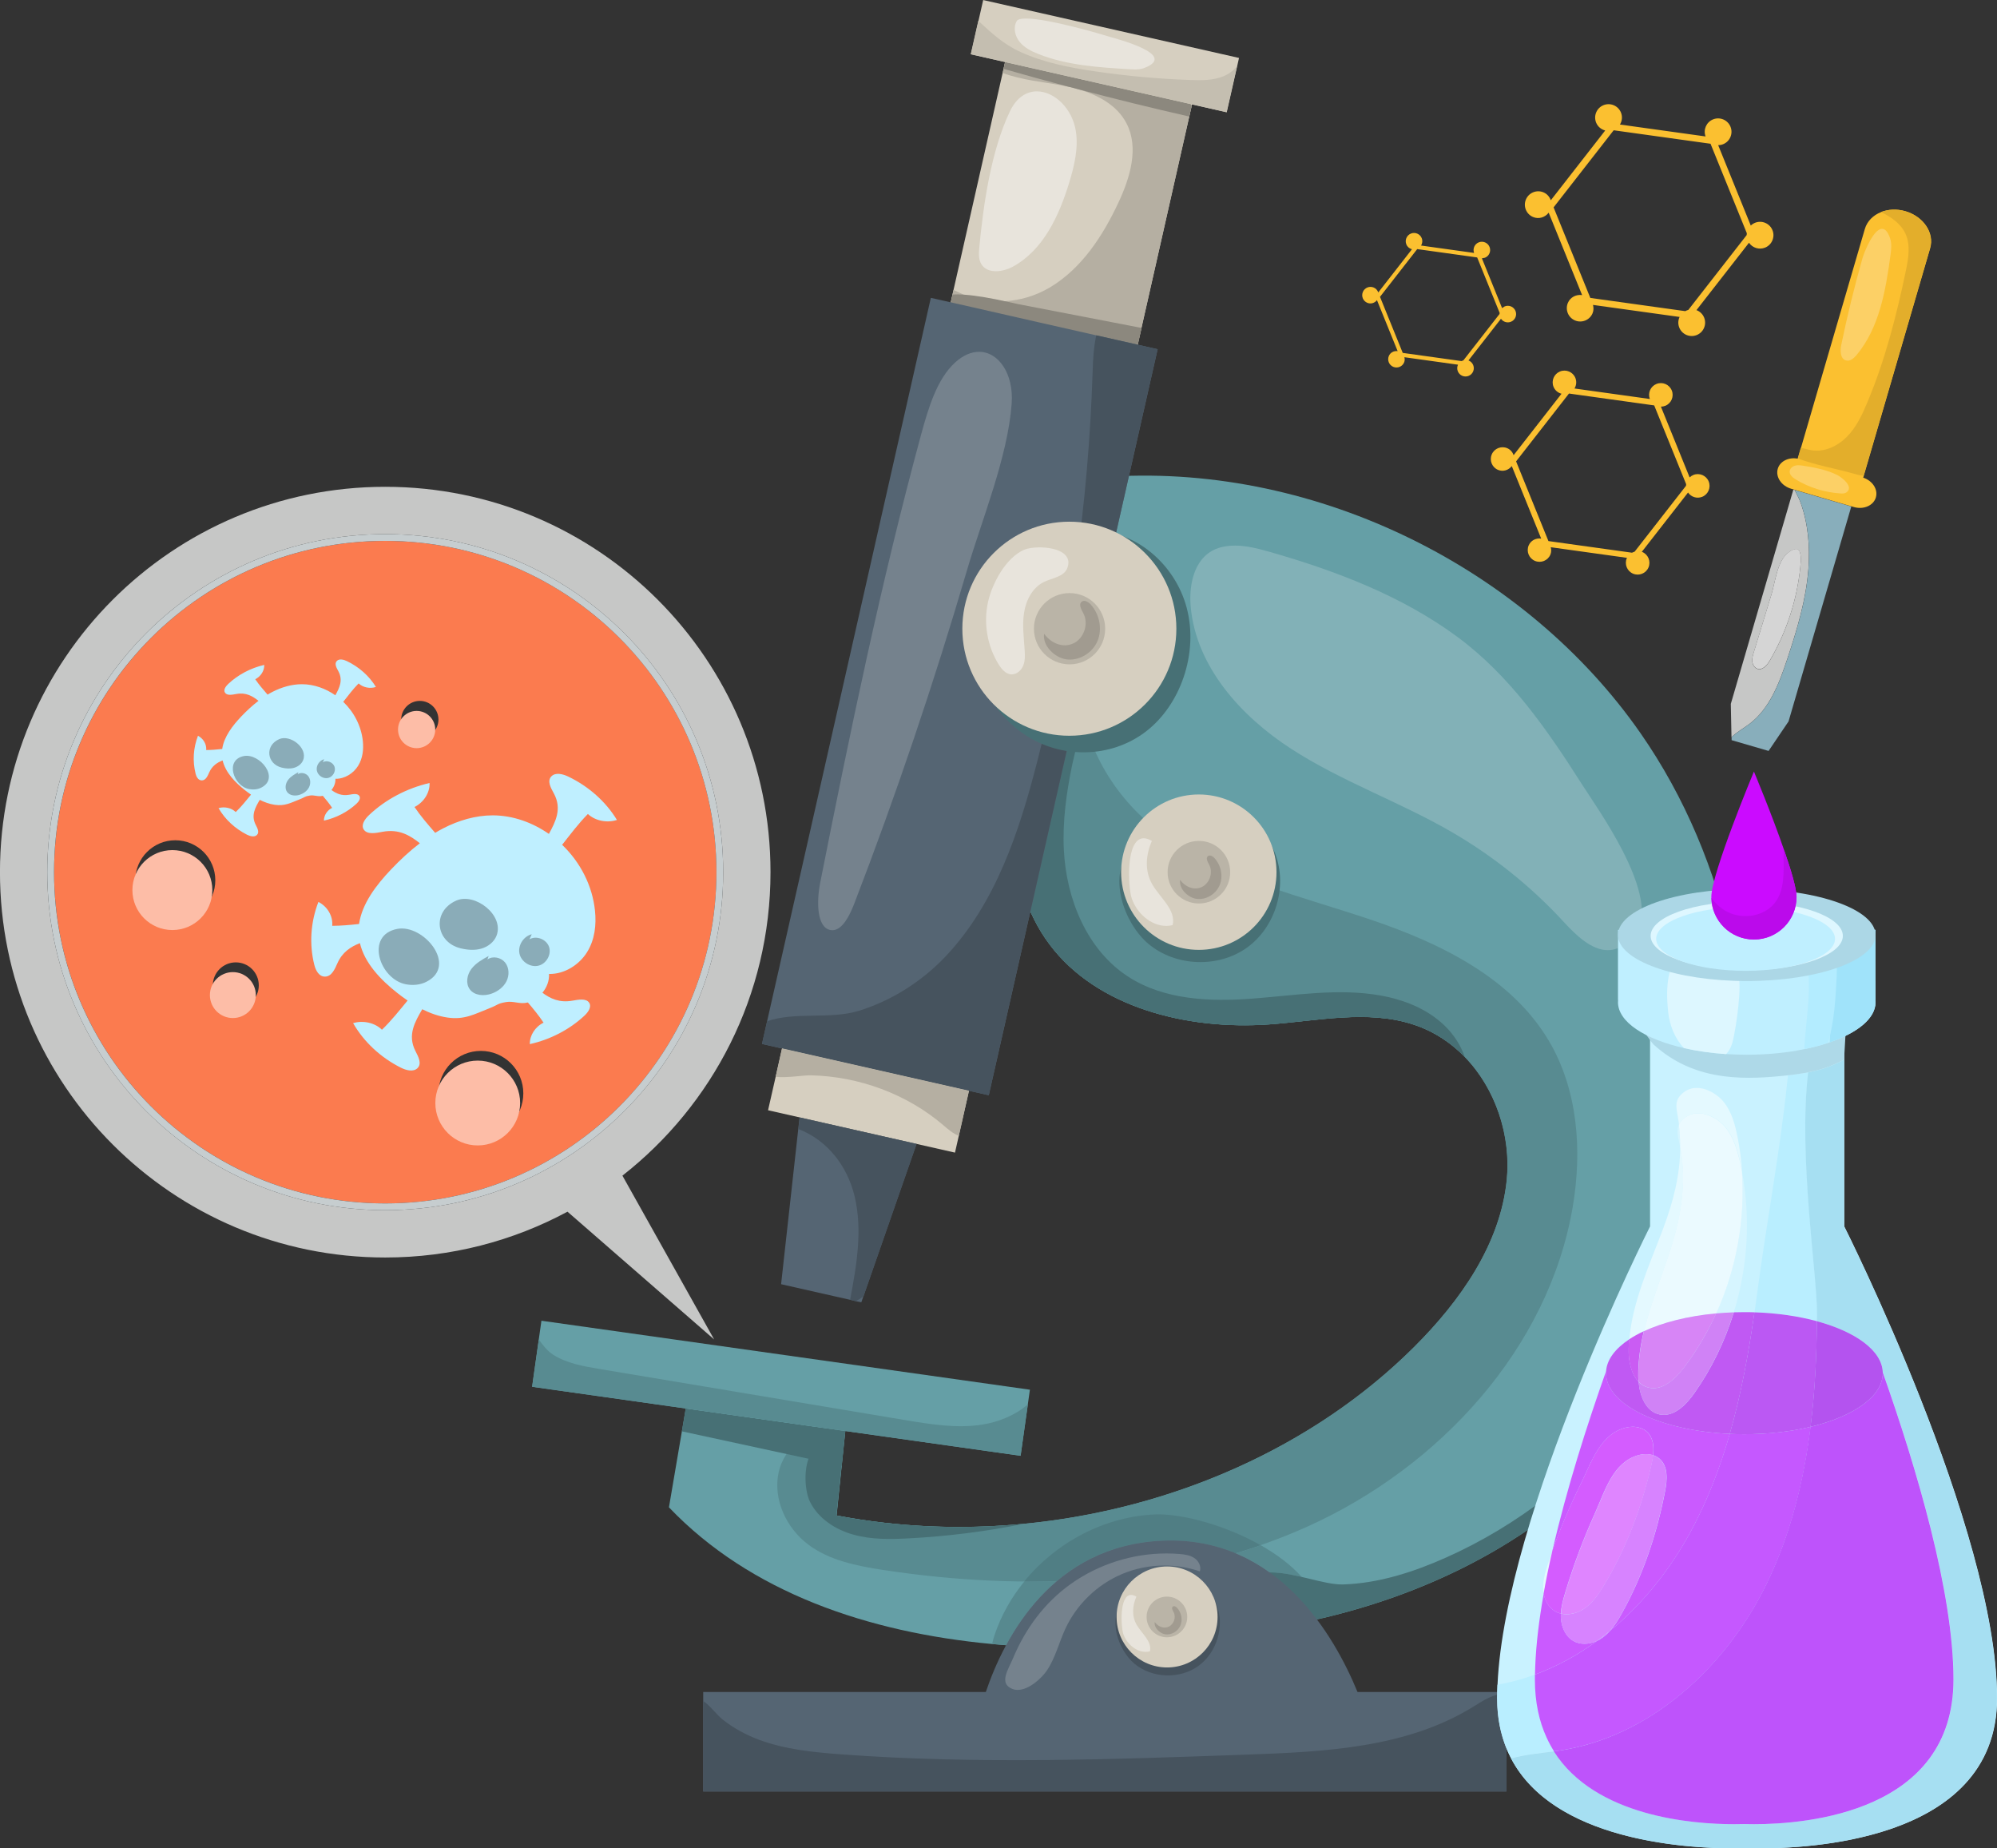 <?xml version="1.0" encoding="UTF-8"?>
<!-- Created with Inkscape (http://www.inkscape.org/) -->
<svg width="58.637mm" height="54.262mm" version="1.1" viewBox="0 0 58.637 54.262" xmlns="http://www.w3.org/2000/svg">
 <rect x="0" y="0" width="58.637" height="54.262" fill="#333333" stroke="none"/>
 <g transform="translate(-99.219 -46.037)">
  <g stroke-width=".035">
   <path d="m150.32 80.68c-0.104 0.725-0.251 1.441-0.437 2.141-1.487 5.574-5.936 9.321-11.806 10.713l-0.044 0.009c-0.713 0.169-1.459 0.317-2.227 0.445-2.372 0.388-4.956 0.548-7.457 0.312-3.636-0.339-7.099-1.51-9.488-4.013l0.38-2.231 0.114-0.671 0.144-0.843 4.644 0.523-0.101 0.962-2e-3 0.017-0.106 1.027-0.15 1.455c6.038 1.16 12.708-0.713 16.954-4.941 1.375-1.368 2.539-3.037 2.725-4.91 0.186-1.873-0.848-3.942-2.739-4.561-1.348-0.443-2.824-0.105-4.248-0.004-2.402 0.169-5.051-0.496-6.438-2.349-1.482-1.976-1.13-4.68-0.333-6.979 0.217-0.622 0.472-1.227 0.731-1.824 0.694-1.607 1.409-3.167 1.425-4.93 6.09-0.359 12.185 2.731 15.528 7.533 2.624 3.769 3.575 8.627 2.93 13.117" fill="#659fa6"/>
   <path d="m146.43 73.931c-0.482 0-0.937-0.44-1.291-0.825-0.962-1.047-2.085-1.946-3.316-2.657-1.526-0.881-3.211-1.471-4.69-2.428-1.479-0.957-2.789-2.41-2.951-4.164-0.064-0.691 0.117-1.55 0.882-1.752 0.138-0.036 0.278-0.051 0.418-0.051 0.233 0 0.468 0.042 0.7 0.098 0.112 0.028 0.224 0.059 0.333 0.09 1.933 0.555 3.858 1.284 5.489 2.486 1.537 1.132 2.639 2.72 3.652 4.313 0.482 0.759 2.202 3.114 1.673 4.292h-0.606v0.54c-7e-3 0.002-0.013 0.005-0.02 0.008-0.092 0.034-0.183 0.049-0.273 0.049" fill="#82b1b7"/>
   <path d="m145.4 81.459c-0.71 4.174-3.926 7.651-7.786 9.391-3.861 1.738-8.275 1.913-12.461 1.276-0.78-0.12-1.586-0.278-2.214-0.755-0.633-0.481-1.023-1.316-0.86-2.096 0.164-0.778 0.949-1.413 1.738-1.297 0.074 0.011 0.149 0.026 0.221 0.049l-0.051 0.489-0.207 2.01c1.805 0.346 3.665 0.422 5.502 0.245 4.308-0.414 8.476-2.223 11.453-5.186 1.375-1.368 2.539-3.037 2.725-4.91 0.127-1.289-0.322-2.672-1.233-3.61-0.411-0.424-0.916-0.759-1.506-0.951-1.348-0.443-2.824-0.105-4.248-0.004-2.402 0.169-5.051-0.496-6.438-2.349-1.35-1.799-1.177-4.205-0.533-6.356 0.061-0.211 0.129-0.418 0.2-0.624 0.217-0.622 0.472-1.227 0.731-1.824 0.462 0.276 0.415 1.065 0.483 1.534 0.242 1.716 1.183 3.172 2.611 4.157 1.771 1.219 3.925 1.706 5.962 2.395 2.035 0.688 4.119 1.704 5.211 3.554 0.85 1.438 0.979 3.212 0.7 4.859" fill="#588b91"/>
   <path d="m124.04 88.045-0.106 1.027-4.694-1.016 0.114-0.671 4.686 0.66" fill="#477075"/>
   <path d="m128.76 94.335c-0.137-0.011-0.274-0.022-0.411-0.035 0.021-0.099 0.049-0.194 0.08-0.285 0.192-0.565 0.49-1.089 0.866-1.55 0.056 5.29e-4 0.113 7.94e-4 0.169 7.94e-4 0.262 0 0.524-0.004 0.786-0.012-0.652 0.55-1.135 1.226-1.49 1.882m8.683-2.004c-0.31-0.072-0.623-0.134-0.905-0.134-0.012 0-0.024 5.3e-4 -0.035 5.3e-4 -0.305-0.219-0.637-0.41-1-0.562 0.247-0.073 0.491-0.152 0.734-0.237 0.464 0.263 0.886 0.576 1.205 0.932" fill="#57898f"/>
   <path d="m129.46 92.465c-0.056 0-0.112-2.65e-4 -0.169-7.94e-4 0.937-1.148 2.361-1.909 3.846-1.968 0.032-0.001 0.065-0.002 0.098-0.002 0.777 0 1.987 0.332 2.998 0.904-0.243 0.084-0.488 0.163-0.734 0.237-0.562-0.235-1.197-0.375-1.909-0.375-0.073 0-0.148 0.001-0.223 0.004-1.326 0.053-2.344 0.532-3.122 1.188-0.262 0.008-0.524 0.012-0.786 0.012" fill="#507e84"/>
   <path d="m142.23 77.067c-0.411-0.424-0.916-0.759-1.506-0.951-1.348-0.443-2.824-0.105-4.248-0.004-2.402 0.169-5.051-0.496-6.438-2.349-1.35-1.799-1.177-4.205-0.533-6.356 0.352-0.453 0.746-0.738 1.099-0.534 0.485 0.278 0.177 1.234 0.097 1.615-0.169 0.824-0.287 1.657-0.245 2.499 0.072 1.445 0.679 2.942 1.896 3.726 1.056 0.681 2.394 0.734 3.648 0.639 1.253-0.093 2.52-0.312 3.758-0.09 0.69 0.124 1.371 0.394 1.875 0.881 0.266 0.255 0.476 0.576 0.597 0.924" fill="#477075"/>
   <path d="m134.43 48.178-0.219 0.962-1.668 7.373-3.965 17.514-5.489-1.244 3.866-17.076 0.262-1.16 1.442-6.371 0.141-0.622 0.141-0.62 2.689 0.609 0.597 0.137 2.202 0.498" fill="#d6cfc0"/>
   <path d="m134.21 49.142-0.072 0.316-1.403 6.207-0.192 0.85c-0.034 0.03-0.068 0.061-0.104 0.089l-0.078 0.063c-0.757 0.567-1.801 0.63-2.716 0.39-0.915-0.241-1.732-0.749-2.535-1.249-0.051-0.032-0.103-0.065-0.154-0.099l0.048-0.209 0.184-0.816 0.03-0.135c0.11 0.051 0.213 0.101 0.297 0.139 0.055 0.027 0.103 0.046 0.139 0.057 0.35 0.108 0.709 0.154 1.063 0.135 0.462-0.025 0.915-0.16 1.329-0.405 0.932-0.555 1.554-1.51 2.014-2.493 0.342-0.732 0.609-1.607 0.236-2.324-0.274-0.529-0.825-0.827-1.409-0.999-0.082-0.025-0.164-0.046-0.247-0.065l-0.04-0.009c-0.053-0.011-0.105-0.023-0.158-0.032-0.597-0.114-1.221-0.162-1.782-0.375l0.026-0.12 0.114-0.502c0.521-0.255 1.227-0.226 1.833-0.156 0.327 0.038 0.664 0.082 0.997 0.145 0.201 0.038 0.401 0.082 0.597 0.137 0.702 0.194 1.339 0.514 1.763 1.092 0.085 0.118 0.16 0.241 0.22 0.369" fill="#b5afa2"/>
   <path d="m128.46 53.999c-0.176 0-0.337-0.059-0.427-0.209-0.085-0.14-0.075-0.316-0.06-0.479 0.119-1.268 0.345-2.84 0.899-4.004 0.197-0.414 0.492-0.588 0.793-0.588 0.513 0 1.044 0.503 1.145 1.175 0.076 0.503-0.047 1.014-0.195 1.5-0.296 0.971-0.759 1.98-1.65 2.468-0.149 0.082-0.334 0.137-0.506 0.137" fill="#e8e4dc"/>
   <path d="m134.21 49.142-0.072 0.316c-1.088-0.247-2.172-0.514-3.252-0.799-0.082-0.021-0.165-0.042-0.247-0.065l-0.04-0.009c-0.639-0.169-1.278-0.344-1.913-0.527l0.114-0.502c0.521-0.255 1.227-0.226 1.833-0.156 0.327 0.038 0.664 0.082 0.997 0.145 0.201 0.038 0.401 0.082 0.597 0.137 0.702 0.194 1.339 0.514 1.763 1.092 0.085 0.118 0.16 0.241 0.22 0.369" fill="#8c887e"/>
   <path d="m135.6 47.737-0.055 0.246-0.306 1.35-7.512-1.702 0.222-0.981 0.139-0.612 7.512 1.7" fill="#d6cfc0"/>
   <path d="m135.54 47.981-0.306 1.35-7.512-1.702 0.222-0.981c0.39 0.358 0.73 0.683 1.24 0.915 0.685 0.312 1.434 0.458 2.179 0.567 0.928 0.137 1.866 0.223 2.804 0.255 0.329 0.012 0.667 0.016 0.974-0.108 0.152-0.063 0.295-0.167 0.399-0.295" fill="#c4beb0"/>
   <path d="m132.54 48.076c-0.057 0-0.113-0.003-0.169-0.007-0.901-0.055-1.82-0.113-2.659-0.445-0.205-0.081-0.41-0.183-0.55-0.352-0.14-0.17-0.2-0.422-0.091-0.614 0.031-0.055 0.131-0.077 0.276-0.077 0.653 0 2.217 0.46 2.462 0.538 0.16 0.051 2.029 0.522 1.009 0.914-0.088 0.034-0.182 0.043-0.277 0.043" fill="#e8e4dc"/>
   <path d="m132.74 55.664-0.192 0.85c-0.034 0.03-0.068 0.061-0.104 0.089-0.605 0.065-1.219 0.046-1.824-0.015-0.881-0.091-1.752-0.27-2.596-0.532-0.373-0.118-0.759-0.262-1.016-0.557l0.184-0.816c0.099-0.006 0.209-0.004 0.327 0.004 0.398 0.027 0.864 0.118 1.202 0.192 0.184 0.04 0.331 0.074 0.409 0.089 1.204 0.232 2.408 0.464 3.61 0.696" fill="#8c887e"/>
   <path d="m126.13 79.618-1.558 4.471-0.063 0.181-0.164-0.036-0.169-0.04-2.022-0.457 0.504-4.555 0.038-0.34 3.433 0.776" fill="#556573"/>
   <path d="m133.21 56.289-4.958 21.901-6.659-1.506 0.15-0.666 4.808-21.237 1.238 0.279 1.972 0.449 1.649 0.373 1.799 0.407" fill="#556573"/>
   <path d="m127.67 78.058-0.298 1.322-0.112 0.494-5.489-1.244 0.223-0.981 0.188-0.835 5.488 1.244" fill="#d6cfc0"/>
   <path d="m133.21 56.289-4.958 21.901-6.659-1.506 0.15-0.666c0.82-0.289 1.845-0.046 2.697-0.308 0.966-0.299 1.858-0.869 2.55-1.603 1.463-1.55 2.159-3.659 2.687-5.723 0.957-3.735 1.502-7.573 1.624-11.426 0.01-0.352 0.03-0.728 0.108-1.077l1.799 0.407" fill="#46535e"/>
   <path d="m123.66 73.345c-0.018 0-0.037-0.001-0.056-0.005-0.408-0.076-0.409-0.846-0.303-1.382 0.875-4.424 1.791-8.842 2.963-13.159 0.216-0.794 0.47-1.638 0.999-2.12 0.238-0.217 0.48-0.314 0.703-0.314 0.575 0 1.022 0.646 0.958 1.523-0.113 1.562-0.879 3.416-1.311 4.887-0.978 3.332-2.084 6.604-3.314 9.798-0.138 0.358-0.353 0.772-0.639 0.772" fill="#75828d"/>
   <path d="m127.67 78.058-0.298 1.322c-0.168-0.063-0.32-0.194-0.46-0.316-1.072-0.913-2.469-1.425-3.874-1.459-0.236-6e-3 -0.681 0.08-1.044 0.044l0.188-0.835 5.488 1.244" fill="#b5afa2"/>
   <path d="m124.18 84.194c0.192-1.01 0.371-2.048 0.131-3.045-0.213-0.881-0.797-1.639-1.647-1.966h-2e-3l0.038-0.34 3.433 0.776-1.558 4.471c-0.07 0.055-0.146 0.103-0.226 0.145l-0.169-0.04" fill="#46535e"/>
   <path d="m129.46 86.834-0.061 0.428-0.213 1.512-14.343-2.026 0.196-1.388 0.078-0.551 14.344 2.025" fill="#659fa6"/>
   <path d="m131.26 61.63c1.252-0.057 2.465 0.944 2.808 2.267 0.343 1.323-0.186 2.846-1.217 3.626-1.032 0.781-2.485 0.793-3.553 0.074-1.068-0.719-1.713-2.113-1.661-3.487 8e-3 -0.208 0.045-0.419 0.163-0.582 0.809-1.124 2.156-1.839 3.46-1.898" fill="#477075"/>
   <path d="m133.76 64.494c0 1.735-1.407 3.142-3.142 3.142s-3.142-1.407-3.142-3.142c0-1.735 1.407-3.142 3.142-3.142s3.142 1.407 3.142 3.142" fill="#d6cfc0"/>
   <path d="m131.67 64.494c0 0.577-0.468 1.046-1.046 1.046-0.578 0-1.046-0.468-1.046-1.046 0-0.578 0.468-1.046 1.046-1.046 0.577 0 1.046 0.468 1.046 1.046" fill="#bab4a7"/>
   <path d="m128.93 65.835h-0.012c-0.164-0.007-0.287-0.15-0.374-0.29-0.338-0.541-0.453-1.218-0.313-1.841 0.121-0.539 0.521-1.296 1.062-1.529 0.1-0.043 0.268-0.069 0.45-0.069 0.45 0 0.988 0.159 0.814 0.61-0.099 0.256-0.439 0.286-0.686 0.406-0.333 0.162-0.524 0.53-0.582 0.896-0.058 0.366-7e-3 0.738 0.017 1.108 0.01 0.152 0.015 0.311-0.043 0.452-0.056 0.138-0.186 0.256-0.334 0.256" fill="#e8e4dc"/>
   <path d="m130.74 64.924c0.313-0.151 0.452-0.581 0.287-0.887-0.059-0.109-0.144-0.257-0.048-0.335 0.079-0.065 0.196 0.004 0.265 0.079 0.258 0.285 0.35 0.721 0.2 1.075-0.15 0.355-0.548 0.595-0.928 0.535-0.332-0.053-0.695-0.401-0.638-0.749 0.191 0.268 0.544 0.434 0.862 0.28" fill="#a19b90"/>
   <path d="m132.95 73.754c0.795 0.66 2.04 0.706 2.881 0.104 0.841-0.601 1.2-1.794 0.831-2.76-0.162-0.426-0.457-0.807-0.854-1.032-1.069-0.606-2.571 0.042-3.354 0.862-0.744 0.779-0.243 2.212 0.495 2.826" fill="#477075"/>
   <path d="m136.7 71.641c0 1.26-1.021 2.281-2.281 2.281-1.26 0-2.281-1.021-2.281-2.281 0-1.259 1.021-2.281 2.281-2.281 1.259 0 2.281 1.021 2.281 2.281" fill="#d6cfc0"/>
   <path d="m135.34 71.641c0 0.508-0.411 0.919-0.918 0.919-0.507 0-0.919-0.411-0.919-0.919 0-0.507 0.411-0.918 0.919-0.918 0.507 0 0.918 0.411 0.918 0.918" fill="#bab4a7"/>
   <path d="m133.46 73.218c-0.445 0-0.864-0.373-1.011-0.81-0.11-0.325-0.183-1.762 0.352-1.762 0.07 0 0.149 0.024 0.24 0.078-0.18 0.41-0.219 0.881 0.015 1.281 0.231 0.396 0.697 0.743 0.595 1.19-0.064 0.016-0.128 0.024-0.191 0.024" fill="#e8e4dc"/>
   <path d="m134.51 72.075c0.231-0.111 0.335-0.43 0.212-0.656-0.043-0.08-0.106-0.19-0.036-0.248 0.059-0.048 0.146 0.003 0.196 0.059 0.191 0.211 0.259 0.533 0.148 0.796-0.111 0.262-0.406 0.441-0.687 0.397-0.246-0.039-0.514-0.297-0.472-0.555 0.141 0.198 0.403 0.321 0.639 0.207" fill="#a19b90"/>
   <path d="m129.28 90.772c-1.113 0.224-2.242 0.367-3.378 0.426-0.546 0.029-1.101 0.038-1.628-0.11-0.525-0.146-1.023-0.469-1.269-0.958-0.205-0.413-0.224-1.436 0.289-1.691 0.236-0.116 0.468-0.055 0.69 0.078l-0.207 2.01c1.805 0.346 3.665 0.422 5.502 0.245" fill="#477075"/>
   <path d="m150.32 80.68c-0.104 0.725-0.251 1.441-0.437 2.141-1.487 5.574-5.936 9.321-11.806 10.713l-0.044 0.009c-0.713 0.169-1.459 0.317-2.227 0.445-0.261-0.487-0.367-1.029-0.072-1.445 0.368-0.521 1.162-0.345 1.891-0.169 0.383 0.093 0.749 0.185 1.026 0.177 1.048-0.032 2.066-0.362 3.022-0.787 4.268-1.9 7.524-5.928 8.486-10.5 0.042-0.198 0.082-0.401 0.162-0.584" fill="#477075"/>
   <path d="m143.45 95.708v2.921h-23.583v-2.921h8.298c0.544-1.605 1.94-4.311 5.205-4.443 3.353-0.135 5.03 2.79 5.709 4.443h4.37" fill="#556573"/>
   <path d="m129.1 95.647c-0.054 0-0.107-0.009-0.158-0.03-0.406-0.163-0.114-0.573 0.024-0.903 0.364-0.87 0.926-1.631 1.7-2.181 0.813-0.578 1.809-0.892 2.806-0.892 0.125 0 0.25 5e-3 0.374 0.015 0.153 0.012 0.311 0.034 0.439 0.118 0.128 0.084 0.215 0.249 0.164 0.393-0.333-0.114-0.685-0.171-1.038-0.171-0.432 0-0.864 0.085-1.26 0.255-0.721 0.308-1.321 0.89-1.651 1.602-0.187 0.404-0.291 0.85-0.539 1.22-0.151 0.226-0.527 0.574-0.86 0.574" fill="#75828d"/>
   <path d="m143.45 95.769v2.86h-23.583v-2.657c0.209 0.141 0.381 0.388 0.555 0.531 0.322 0.261 0.692 0.46 1.077 0.605 0.776 0.289 1.611 0.371 2.436 0.432 3.95 0.291 7.917 0.15 11.877 0.007 2.292-0.08 4.703-0.196 6.655-1.4 0.306-0.19 0.628-0.411 0.983-0.378" fill="#46535e"/>
   <path d="m129.4 87.262-0.213 1.512-14.343-2.026 0.196-1.388c0.122 0.173 0.257 0.344 0.428 0.451 0.403 0.253 0.888 0.337 1.358 0.415 2.995 0.502 5.991 1.002 8.986 1.502 0.742 0.123 1.499 0.247 2.242 0.131 0.489-0.076 0.978-0.276 1.347-0.597" fill="#588b91"/>
   <path d="m132.53 94.879c0.517 0.429 1.326 0.459 1.873 0.067 0.546-0.391 0.78-1.166 0.541-1.794-0.105-0.277-0.297-0.525-0.555-0.671-0.695-0.394-1.671 0.027-2.18 0.561-0.483 0.506-0.158 1.438 0.322 1.837" fill="#46535e"/>
   <path d="m134.97 93.505c0 0.819-0.664 1.483-1.482 1.483-0.819 0-1.483-0.664-1.483-1.483 0-0.819 0.664-1.482 1.483-1.482 0.819 0 1.482 0.664 1.482 1.482" fill="#d6cfc0"/>
   <path d="m134.08 93.505c0 0.33-0.267 0.597-0.597 0.597-0.33 0-0.597-0.267-0.597-0.597 0-0.33 0.267-0.597 0.597-0.597 0.329 0 0.597 0.267 0.597 0.597" fill="#bab4a7"/>
   <path d="m132.86 94.53c-0.289 0-0.561-0.242-0.658-0.526-0.071-0.211-0.119-1.146 0.229-1.146 0.045 0 0.097 0.016 0.156 0.05-0.117 0.266-0.142 0.572 0.01 0.833 0.151 0.257 0.453 0.483 0.387 0.773-0.042 0.011-0.083 0.016-0.125 0.016" fill="#e8e4dc"/>
   <path d="m133.54 93.788c0.151-0.072 0.218-0.28 0.138-0.426-0.029-0.052-0.069-0.123-0.023-0.161 0.038-0.031 0.095 0.002 0.128 0.038 0.124 0.137 0.168 0.347 0.096 0.517-0.072 0.171-0.264 0.287-0.447 0.258-0.16-0.025-0.334-0.193-0.307-0.36 0.092 0.129 0.262 0.209 0.415 0.135" fill="#a19b90"/>
   <path d="m157.86 95.886c0 4.329-5.875 4.447-7.339 4.409-1.229 0.033-5.569-0.046-6.929-2.634-0.261-0.494-0.412-1.081-0.412-1.775 0-0.128 4e-3 -0.257 0.01-0.391 0.219-5.009 4.479-13.455 4.479-13.455v-5.964h5.703v5.964s4.487 8.9 4.487 13.846" fill="#c9f2ff"/>
   <path d="m143.59 97.66c-0.049-0.094-0.095-0.191-0.136-0.291-0.176-0.429-0.276-0.921-0.276-1.484 0-0.128 4e-3 -0.257 0.01-0.391 0.042-0.008 0.084-0.016 0.126-0.023 0.335-0.066 0.661-0.159 0.978-0.275-7.9e-4 0.048-1e-3 0.096-1e-3 0.143 0 0.668 0.126 1.233 0.345 1.708 0.065 0.142 0.138 0.276 0.218 0.403-0.424 0.056-0.863 0.092-1.263 0.209m8.983-12.838c-0.541-0.147-1.166-0.24-1.837-0.261 0.025-0.178 0.049-0.355 0.073-0.532 0.274-2.072 0.673-4.165 0.888-6.238 6e-3 -0.063 0.013-0.125 0.019-0.187 0.205-0.022 0.403-0.048 0.597-0.086-0.29 2.475 0.264 5.93 0.261 7.07 0 0.078-2.6e-4 0.156-1e-3 0.234" fill="#b9eeff"/>
   <path d="m150.17 100.3c-1.549 0-5.331-0.254-6.583-2.639 0.401-0.117 0.84-0.153 1.263-0.209 1.215 1.921 4.078 2.137 5.296 2.137 0.111 0 0.209-0.002 0.29-0.004 0.08 0.002 0.177 0.004 0.287 0.004 1.565 0 5.859-0.356 5.859-4.248 0-2.549-1.076-6.186-2.077-9.018-0.021-0.634-0.79-1.188-1.935-1.5 8e-4 -0.078 1e-3 -0.156 1e-3 -0.234 3e-3 -1.14-0.551-4.595-0.261-7.07 0.352-0.068 0.693-0.176 1.056-0.375v4.896s4.487 8.9 4.487 13.846c0 4.044-5.127 4.413-6.995 4.413-0.132 0-0.247-2e-3 -0.343-4e-3 -0.097 2e-3 -0.213 5e-3 -0.346 5e-3" fill="#a6dff2"/>
   <path d="m154.28 74.83v0.561h-0.815l-0.099 1.751c-0.62 0.341-1.177 0.415-1.83 0.481-1.28 0.129-2.631 0.101-3.757-0.916-0.052-0.047-0.155-0.206-0.227-0.298l0.036-1.018h-0.456c0.023-0.147 0.107-0.272 0.283-0.351 0.057-0.025 0.116-0.034 0.174-0.033 0.137 0.003 0.275 0.063 0.41 0.113 0.977 0.374 1.997 0.286 2.993 0.102 0.382-0.071 0.763-0.155 1.145-0.233 0.615-0.125 1.231-0.23 1.85-0.232 0.1 0 0.206 6e-3 0.294 0.072" fill="#aed9e8"/>
   <path d="m154.29 75.458c0 0.475-0.524 0.896-1.348 1.18l-0.042 0.013c-0.212 0.071-0.442 0.133-0.69 0.183-0.511 0.107-1.09 0.166-1.702 0.166-0.206 0-0.408-0.007-0.604-0.019-0.442-0.03-0.858-0.09-1.233-0.175-1.161-0.263-1.944-0.768-1.944-1.348l4e-3 -0.067h-4e-3v-2.057h7.559v2.057h-2e-3l6e-3 0.067" fill="#bfefff"/>
   <path d="m154.29 75.458c0 0.474-0.523 0.896-1.347 1.179 0.014-0.442 0.088-1.035 0.097-1.271 0.02-0.54 0.039-1.082 0.058-1.622 5e-3 -0.138 0.011-0.281 0.04-0.41h1.148v2.056h-8e-4l5e-3 0.068" fill="#a0e3fa"/>
   <path d="m153.15 74.678c-0.034 0.664-0.067 1.335-0.254 1.973-0.212 0.071-0.442 0.133-0.69 0.183-4e-3 -0.048-2e-3 -0.097 2e-3 -0.143 0.04-0.677 0.17-1.414 0.11-2.091-0.017-0.216-0.101-0.377 0.067-0.561 0.158-0.173 0.44-0.194 0.612-0.023 0.166 0.166 0.164 0.427 0.152 0.661" fill="#b3ecff"/>
   <path d="m149.9 76.982c-0.442-0.03-0.858-0.09-1.233-0.175-0.267-0.274-0.421-0.663-0.465-1.05-0.095-0.856-0.038-1.946 1.027-1.946 0.345 0 0.7 0.156 0.888 0.444 0.193 0.292 0.193 0.667 0.17 1.014-0.026 0.391-0.078 0.78-0.152 1.163-0.036 0.191-0.084 0.389-0.216 0.532l-0.019 0.019" fill="#ddf7ff"/>
   <path d="m154.29 73.486c0 0.746-1.693 1.351-3.781 1.351-2.089 0-3.782-0.605-3.782-1.351 0-0.746 1.693-1.351 3.782-1.351 2.088 0 3.781 0.605 3.781 1.351" fill="#acd7e6"/>
   <path d="m153.33 73.511c0 0.557-1.264 1.008-2.822 1.008-1.558 0-2.822-0.452-2.822-1.008 0-0.557 1.264-1.009 2.822-1.009 1.558 0 2.822 0.452 2.822 1.009" fill="#def7ff"/>
   <path d="m153.1 73.599c0 0.518-1.176 0.938-2.626 0.938s-2.625-0.42-2.625-0.938 1.175-0.938 2.625-0.938 2.626 0.42 2.626 0.938" fill="#bfefff"/>
   <path d="m147.06 85.356c0.098-1.131 0.599-2.196 0.999-3.266 0.299-0.798 0.494-1.576 0.497-2.393 0.199 1.099 0.02 2.114-0.334 3.169-0.25 0.745-0.548 1.49-0.728 2.251-0.159 0.074-0.304 0.154-0.432 0.239m3.309-4.938c-0.019-0.101-0.041-0.202-0.064-0.303-0.082-0.35-0.19-0.704-0.417-0.983-0.182-0.224-0.5-0.413-0.804-0.413-0.142 0-0.281 0.041-0.402 0.14-0.082 0.067-0.134 0.133-0.164 0.2-6e-3 -0.044-0.011-0.089-0.018-0.134-0.051-0.342-0.157-0.586 0.157-0.824 0.117-0.089 0.248-0.126 0.382-0.126 0.311 0 0.635 0.204 0.814 0.441 0.217 0.286 0.313 0.645 0.382 0.997 0.066 0.332 0.11 0.668 0.134 1.006" fill="#e4f9ff"/>
   <path d="m144.55 92.821c-0.011-0.055-0.017-0.11-0.018-0.165-7e-3 -0.26 0.073-0.514 0.156-0.76 0.04-0.119 0.082-0.237 0.125-0.355-0.1 0.434-0.188 0.862-0.262 1.281" fill="#e4f9ff"/>
   <path d="m144.29 95.197c1e-3 -0.076 4e-3 -0.154 7e-3 -0.233 0.025-0.662 0.114-1.386 0.249-2.143 0.039 0.204 0.143 0.395 0.315 0.506 0.06 0.038 0.124 0.065 0.192 0.08-2e-3 0.046-2e-3 0.092 2.7e-4 0.138 0.015 0.26 0.132 0.527 0.356 0.66 0.102 0.061 0.217 0.087 0.334 0.087 0.127 0 0.257-0.032 0.375-0.087-0.564 0.414-1.177 0.752-1.828 0.991m2.206-1.284c0.133-0.15 0.24-0.325 0.338-0.501 0.624-1.113 1.034-2.34 1.276-3.594 0.064-0.333 0.095-0.733-0.161-0.956-0.056-0.048-0.12-0.083-0.19-0.105 0.029-0.256 4e-3 -0.514-0.177-0.683-0.113-0.105-0.268-0.151-0.424-0.151-0.068 0-0.137 0.009-0.202 0.025-0.748 0.184-1.012 1.026-1.32 1.649-0.312 0.632-0.589 1.281-0.829 1.943 0.409-1.782 1.003-3.649 1.572-5.254-2e-3 0.021-2e-3 0.042-2e-3 0.063 0 0.925 1.591 1.687 3.634 1.782-0.289 1.008-0.665 1.986-1.169 2.908-0.593 1.085-1.392 2.088-2.346 2.874" fill="#ca5aff"/>
   <path d="m144.85 97.451c-0.08-0.127-0.153-0.261-0.218-0.403-0.219-0.475-0.345-1.04-0.345-1.708 0-0.048 7.9e-4 -0.095 1e-3 -0.143 0.652-0.239 1.264-0.577 1.828-0.991 0.053-0.025 0.103-0.054 0.15-0.087 0.084-0.06 0.159-0.13 0.228-0.207 0.954-0.786 1.753-1.789 2.346-2.874 0.504-0.922 0.88-1.9 1.169-2.908 0.142 0.007 0.286 0.01 0.432 0.01 0.704 0 1.366-0.079 1.943-0.217-0.199 1.596-0.585 3.157-1.286 4.6-1.184 2.442-3.41 4.504-6.094 4.906-0.051 0.008-0.103 0.015-0.155 0.022" fill="#c558ff"/>
   <path d="m150.14 99.589c-1.218 0-4.08-0.216-5.296-2.137 0.052-7e-3 0.104-0.014 0.155-0.022 2.683-0.402 4.91-2.465 6.094-4.906 0.701-1.443 1.086-3.004 1.286-4.6 1.264-0.304 2.122-0.895 2.122-1.574 0-0.009 0-0.018-2.7e-4 -0.027 1.001 2.832 2.077 6.469 2.077 9.018 0 3.893-4.295 4.248-5.859 4.248-0.11 0-0.207-0.002-0.287-0.004-0.082 0.002-0.179 0.004-0.29 0.004" fill="#be53fb"/>
   <path d="m145.05 93.407c-0.068-0.016-0.132-0.042-0.192-0.08-0.172-0.111-0.276-0.303-0.315-0.506 0.074-0.418 0.163-0.847 0.262-1.281 0.24-0.662 0.516-1.312 0.829-1.943 0.308-0.623 0.572-1.466 1.32-1.649 0.065-0.016 0.134-0.025 0.202-0.025 0.156 0 0.311 0.045 0.424 0.151 0.181 0.169 0.206 0.428 0.177 0.683-0.067-0.022-0.139-0.031-0.212-0.031-0.077 0-0.155 0.011-0.228 0.032-0.742 0.209-0.976 1.06-1.263 1.694-0.342 0.756-0.634 1.535-0.874 2.33-0.062 0.205-0.12 0.414-0.131 0.626" fill="#d45cff"/>
   <path d="m150.01 88.131c-2.042-0.095-3.634-0.857-3.634-1.782 0-0.021 7.9e-4 -0.042 2e-3 -0.063 0.027-0.343 0.273-0.662 0.678-0.93-8e-3 0.092-0.013 0.185-0.015 0.277-8e-3 0.341 0.07 0.739 0.292 0.969 0.038 0.423 0.214 0.873 0.615 0.958 0.042 0.009 0.084 0.013 0.125 0.013 0.361 0 0.675-0.324 0.893-0.633 0.512-0.724 0.902-1.531 1.163-2.378 0.103-0.003 0.207-0.005 0.313-0.005 0.098 0 0.196 0.001 0.293 0.005-0.171 1.202-0.391 2.406-0.725 3.569" fill="#c059f3"/>
   <path d="m150.44 88.141c-0.146 0-0.29-0.003-0.432-0.01 0.334-1.163 0.554-2.367 0.725-3.569 0.67 0.021 1.295 0.114 1.837 0.261-8e-3 1.033-0.059 2.074-0.187 3.101-0.577 0.139-1.24 0.217-1.943 0.217" fill="#bb58f3"/>
   <path d="m152.38 87.924c0.128-1.027 0.179-2.068 0.187-3.101 1.145 0.311 1.914 0.866 1.935 1.5 2.7e-4 0.009 2.7e-4 0.018 2.7e-4 0.027 0 0.679-0.858 1.27-2.122 1.574" fill="#b453ef"/>
   <path d="m147.33 86.602c-0.222-0.229-0.3-0.627-0.292-0.969 2e-3 -0.093 8e-3 -0.185 0.015-0.277 0.129-0.085 0.273-0.165 0.432-0.239-0.103 0.435-0.168 0.876-0.164 1.325 2.6e-4 0.052 3e-3 0.106 8e-3 0.16" fill="#ca5cf3"/>
   <path d="m149.61 84.595c0.59-1.301 0.855-2.752 0.754-4.176 0.265 1.372 0.175 2.808-0.237 4.144-0.176 0.006-0.349 0.017-0.518 0.032m-1.059-4.897c-2.6e-4 -0.003-1e-3 -0.006-1e-3 -0.009-0.045-0.249-0.119-0.445-0.036-0.629 0.026 0.216 0.038 0.428 0.037 0.638" fill="#d6f5ff"/>
   <path d="m147.49 85.118c0.181-0.761 0.478-1.506 0.728-2.251 0.354-1.055 0.533-2.07 0.334-3.169 1e-3 -0.21-0.011-0.422-0.037-0.638 0.03-0.068 0.082-0.134 0.164-0.2 0.121-0.098 0.26-0.14 0.402-0.14 0.304 0 0.622 0.189 0.804 0.413 0.226 0.279 0.335 0.634 0.417 0.983 0.023 0.101 0.045 0.202 0.064 0.303 0.101 1.425-0.164 2.876-0.754 4.176-0.828 0.076-1.563 0.262-2.122 0.523" fill="#ebfaff"/>
   <path d="m148.07 87.573c-0.041 0-0.083-0.004-0.125-0.013-0.401-0.085-0.577-0.535-0.615-0.958 0.079 0.081 0.175 0.141 0.292 0.17 0.049 0.012 0.097 0.018 0.145 0.018 0.352 0 0.669-0.307 0.894-0.603 0.375-0.493 0.691-1.029 0.947-1.592 0.169-0.015 0.341-0.026 0.518-0.032-0.261 0.847-0.651 1.653-1.163 2.378-0.218 0.309-0.533 0.633-0.893 0.633" fill="#d082f6"/>
   <path d="m147.77 86.79c-0.048 0-0.096-0.006-0.145-0.018-0.117-0.029-0.214-0.089-0.292-0.17-5e-3 -0.054-7e-3 -0.108-8e-3 -0.16-4e-3 -0.449 0.061-0.89 0.164-1.325 0.559-0.261 1.295-0.447 2.122-0.523-0.256 0.563-0.573 1.099-0.947 1.592-0.224 0.296-0.541 0.603-0.894 0.603" fill="#d785f6"/>
   <path d="m145.74 94.293c-0.117 0-0.232-0.027-0.334-0.087-0.224-0.133-0.34-0.4-0.356-0.66-3e-3 -0.046-3e-3 -0.092-2.6e-4 -0.138 0.054 0.013 0.109 0.019 0.166 0.019 0.176 0 0.356-0.059 0.504-0.156 0.255-0.167 0.431-0.428 0.589-0.688 0.662-1.091 1.114-2.303 1.398-3.548 0.021-0.089 0.038-0.183 0.049-0.277 0.07 0.022 0.134 0.057 0.19 0.105 0.256 0.223 0.225 0.623 0.161 0.956-0.242 1.254-0.652 2.48-1.276 3.594-0.098 0.176-0.205 0.351-0.338 0.501-0.123 0.102-0.249 0.199-0.377 0.293-0.118 0.055-0.248 0.087-0.375 0.087" fill="#d783ff"/>
   <path d="m146.12 94.206c0.128-0.094 0.254-0.192 0.377-0.293-0.068 0.077-0.143 0.147-0.228 0.207-0.047 0.033-0.097 0.062-0.15 0.087" fill="#d382ff"/>
   <path d="m145.22 93.426c-0.056 0-0.112-0.006-0.166-0.019 0.01-0.212 0.069-0.422 0.131-0.626 0.24-0.795 0.532-1.574 0.874-2.33 0.287-0.634 0.521-1.484 1.263-1.694 0.073-0.021 0.151-0.032 0.228-0.032 0.072 0 0.144 0.01 0.212 0.031-0.011 0.094-0.029 0.188-0.049 0.277-0.285 1.245-0.736 2.456-1.398 3.548-0.158 0.26-0.334 0.521-0.589 0.688-0.148 0.097-0.328 0.156-0.504 0.156" fill="#df85ff"/>
   <path d="m110.53 81.365c-5.37 0-9.723-4.353-9.723-9.726 0-5.37 4.353-9.723 9.723-9.723 5.373 0 9.726 4.353 9.726 9.723 0 5.373-4.353 9.726-9.726 9.726m2.809-4.477c-0.688 0-1.246 0.558-1.246 1.246s0.558 1.246 1.246 1.246c0.688 0 1.246-0.558 1.246-1.246s-0.558-1.246-1.246-1.246m-7.196-2.599c-0.373 0-0.675 0.302-0.675 0.675 0 0.373 0.302 0.675 0.675 0.675 0.373 0 0.675-0.302 0.675-0.675 0-0.373-0.302-0.675-0.675-0.675m-1.777-3.585c-0.649 0-1.174 0.526-1.174 1.175 0 0.649 0.526 1.174 1.174 1.174 0.649 0 1.175-0.526 1.175-1.174 0-0.649-0.526-1.175-1.175-1.175m7.18-4.091c-0.302 0-0.547 0.245-0.547 0.547 0 0.302 0.245 0.547 0.547 0.547 0.302 0 0.547-0.245 0.547-0.547 0-0.302-0.245-0.547-0.547-0.547" fill="#fb7b4f"/>
   <path d="m104.96 68.745c0.023 0.093 0.079 0.202 0.184 0.202 0.119 0 0.174-0.134 0.219-0.236 0.085-0.191 0.23-0.287 0.393-0.35 0.081 0.347 0.36 0.641 0.658 0.875 0.057 0.045 0.116 0.088 0.176 0.129-0.144 0.175-0.286 0.355-0.449 0.511-0.124-0.122-0.329-0.168-0.505-0.115 0.188 0.327 0.481 0.6 0.834 0.779 0.091 0.046 0.218 0.081 0.291 0.011 0.084-0.08 0.015-0.205-0.035-0.303-0.143-0.281-6e-3 -0.512 0.12-0.73 0.137 0.069 0.283 0.122 0.439 0.145 0.297 0.045 0.474-0.059 0.734-0.161 0.169-0.066 0.134-0.082 0.293-0.11 0.139-0.024 0.242 0.044 0.385 0.007 0.098 0.115 0.194 0.231 0.274 0.354-0.147 0.072-0.244 0.224-0.24 0.375 0.358-0.08 0.693-0.254 0.954-0.495 0.067-0.062 0.133-0.155 0.086-0.229-0.054-0.083-0.19-0.055-0.296-0.036-0.226 0.04-0.385-0.037-0.523-0.139 0.078-0.095 0.122-0.212 0.116-0.329 0.272 0.006 0.531-0.162 0.666-0.381 0.136-0.219 0.164-0.48 0.139-0.727-0.045-0.431-0.252-0.842-0.575-1.152 0.145-0.184 0.287-0.374 0.451-0.54 0.127 0.119 0.333 0.162 0.508 0.104-0.196-0.322-0.496-0.589-0.854-0.76-0.092-0.044-0.22-0.077-0.292-0.005-0.082 0.082-0.01 0.205 0.043 0.302 0.145 0.267 0.029 0.494-0.088 0.707-0.282-0.197-0.626-0.325-0.984-0.325-0.299 0-0.596 0.089-0.86 0.224-0.05 0.025-0.098 0.053-0.146 0.082-0.128-0.147-0.256-0.295-0.362-0.452 0.164-0.082 0.271-0.253 0.264-0.421-0.399 0.092-0.771 0.289-1.059 0.561-0.074 0.07-0.147 0.174-0.093 0.255 0.061 0.092 0.213 0.06 0.331 0.038 0.288-0.053 0.48 0.065 0.652 0.201-0.181 0.138-0.346 0.292-0.501 0.454-0.265 0.278-0.513 0.604-0.564 0.959-0.157 0.017-0.315 0.031-0.47 0.032 0.015-0.169-0.083-0.338-0.242-0.419-0.137 0.355-0.162 0.743-0.071 1.105" fill="#bfefff"/>
  </g>
  <g transform="matrix(.265 0 0 .265 10.116 -44.159)" fill="#8aacb8">
   <path transform="matrix(.133 0 0 -.133 0 600)" d="m2735.7 1294.9c3.38-0.62 6.99-0.32 10.06 1.23 15.83 8-1.36 28.76-14.39 26.31-16.27-3.07-8.8-25.14 4.33-27.54"/>
   <path transform="matrix(.133 0 0 -.133 0 600)" d="m2776.7 1309c-3.17-1.74-6.44-3.57-8.61-6.47-2.16-2.9-2.91-7.18-0.76-10.09 2.36-3.19 7.15-3.48 10.88-2.13 3.08 1.12 5.9 3.22 7.36 6.15 1.46 2.94 1.35 6.73-0.69 9.28-2.05 2.56-6.12 3.42-8.79 1.52l0.61 1.74"/>
   <path transform="matrix(.133 0 0 -.133 0 600)" d="m2762.8 1312.8c3.35-0.82 6.92-1.11 10.24-0.18s6.38 3.23 7.63 6.45c3.96 10.22-10.77 21.51-19.99 17.44-12.27-5.43-10.25-20.67 2.12-23.71"/>
   <path transform="matrix(.133 0 0 -.133 0 600)" d="m2798.2 1319.8c-4.07-1.02-6.97-5.5-6.1-9.61 0.87-4.1 5.47-7.04 9.53-5.98 3.86 1 6.45 5.54 5.17 9.32-1.28 3.77-6.31 5.78-9.75 3.75l1.15 2.52"/>
  </g>
  <path d="m108.45 74.368c0.04 0.156 0.133 0.34 0.31 0.339 0.2-7.93e-4 0.292-0.225 0.368-0.396 0.142-0.319 0.386-0.481 0.659-0.587 0.136 0.582 0.604 1.075 1.104 1.468 0.095 0.075 0.194 0.147 0.296 0.217-0.242 0.293-0.48 0.595-0.753 0.857-0.208-0.204-0.551-0.283-0.847-0.193 0.315 0.548 0.806 1.007 1.399 1.306 0.153 0.077 0.365 0.136 0.489 0.018 0.14-0.134 0.025-0.344-0.059-0.508-0.24-0.471-0.01-0.858 0.201-1.224 0.23 0.116 0.475 0.204 0.736 0.243 0.498 0.075 0.795-0.098 1.23-0.269 0.284-0.111 0.224-0.137 0.491-0.184 0.232-0.041 0.405 0.073 0.645 0.011 0.164 0.193 0.325 0.388 0.46 0.593-0.247 0.121-0.41 0.376-0.403 0.63 0.6-0.133 1.162-0.425 1.599-0.831 0.113-0.104 0.223-0.26 0.144-0.383-0.091-0.139-0.319-0.092-0.496-0.061-0.379 0.067-0.646-0.062-0.877-0.233 0.131-0.159 0.205-0.357 0.194-0.552 0.456 0.01 0.889-0.272 1.117-0.64 0.228-0.367 0.276-0.805 0.232-1.22-0.075-0.723-0.422-1.412-0.964-1.931 0.243-0.308 0.481-0.627 0.756-0.905 0.213 0.2 0.559 0.271 0.853 0.175-0.329-0.541-0.833-0.988-1.433-1.275-0.155-0.074-0.369-0.128-0.49-0.007-0.137 0.137-0.016 0.344 0.072 0.506 0.243 0.449 0.048 0.828-0.147 1.186-0.473-0.33-1.05-0.545-1.651-0.545-0.502 2.65e-4 -1 0.149-1.443 0.376-0.084 0.043-0.165 0.089-0.245 0.137-0.214-0.246-0.43-0.494-0.607-0.758 0.274-0.137 0.454-0.423 0.442-0.705-0.668 0.154-1.292 0.484-1.775 0.94-0.125 0.117-0.247 0.292-0.156 0.428 0.103 0.155 0.357 0.101 0.554 0.064 0.483-0.089 0.805 0.109 1.092 0.337-0.302 0.23-0.58 0.49-0.839 0.762-0.445 0.466-0.86 1.014-0.946 1.608-0.264 0.029-0.528 0.053-0.788 0.054 0.026-0.282-0.139-0.567-0.406-0.702-0.23 0.595-0.272 1.246-0.119 1.853" fill="#bfefff" stroke-width=".035"/>
  <g transform="matrix(.265 0 0 .265 10.116 -44.159)" fill="#8aacb8">
   <path transform="matrix(.133 0 0 -.133 0 600)" d="m2866.4 1132.3c5.67-1.04 11.72-0.53 16.87 2.07 26.55 13.4-2.29 48.22-24.13 44.1-27.28-5.15-14.75-42.16 7.26-46.17"/>
   <path transform="matrix(.133 0 0 -.133 0 600)" d="m2935.2 1155.9c-5.32-2.92-10.8-5.98-14.43-10.84s-4.89-12.05-1.28-16.93c3.95-5.34 12-5.82 18.25-3.56 5.16 1.87 9.89 5.4 12.34 10.32 2.45 4.91 2.27 11.27-1.16 15.56-3.44 4.28-10.26 5.73-14.73 2.55l1.01 2.9"/>
   <path transform="matrix(.133 0 0 -.133 0 600)" d="m2911.8 1162.3c5.62-1.38 11.6-1.88 17.17-0.31 5.57 1.56 10.69 5.42 12.79 10.81 6.65 17.14-18.06 36.08-33.52 29.25-20.57-9.1-17.18-34.67 3.56-39.75"/>
   <path transform="matrix(.133 0 0 -.133 0 600)" d="m2971.1 1174c-6.83-1.7-11.69-9.23-10.23-16.11s9.18-11.8 15.98-10.03c6.47 1.68 10.81 9.29 8.67 15.62-2.15 6.33-10.59 9.69-16.34 6.3l1.92 4.22"/>
  </g>
  <g transform="matrix(.265 0 0 .265 10.116 -44.159)" fill="#fdbda7">
   <path transform="matrix(.133 0 0 -.133 0 600)" d="m2671.7 1177.5c-18.39 0-33.29 14.9-33.29 33.29 0 18.4 14.9 33.3 33.29 33.3 18.4 0 33.3-14.9 33.3-33.3 0-18.39-14.9-33.29-33.3-33.29"/>
   <path transform="matrix(.133 0 0 -.133 0 600)" d="m2722.1 1104.2c-10.57 0-19.13 8.57-19.13 19.13 0 10.57 8.56 19.13 19.13 19.13 10.56 0 19.13-8.56 19.13-19.13 0-10.56-8.57-19.13-19.13-19.13"/>
   <path transform="matrix(.133 0 0 -.133 0 600)" d="m2875.2 1329c-8.57 0-15.51 6.94-15.51 15.51 0 8.56 6.94 15.51 15.51 15.51 8.56 0 15.51-6.95 15.51-15.51 0-8.57-6.95-15.51-15.51-15.51"/>
   <path transform="matrix(.133 0 0 -.133 0 600)" d="m2926.1 998.1c-19.51 0-35.32 15.818-35.32 35.328s15.81 35.33 35.32 35.33 35.33-15.82 35.33-35.33-15.82-35.328-35.33-35.328"/>
  </g>
  <g stroke-width=".035">
   <path d="m120.19 85.36-4.308-3.752c-1.593 0.857-3.416 1.345-5.353 1.345-6.247 0-11.311-5.067-11.311-11.314 0-6.247 5.064-11.311 11.311-11.311 6.25 0 11.314 5.064 11.314 11.311 0 3.619-1.702 6.84-4.348 8.911l2.694 4.81m-9.659-23.643c-5.481 0-9.923 4.443-9.923 9.924 0 5.48 4.443 9.923 9.923 9.923s9.924-4.443 9.924-9.923c0-5.481-4.443-9.924-9.924-9.924" fill="#c6c7c6"/>
   <path d="m110.53 81.564c-5.481 0-9.923-4.443-9.923-9.923 0-5.481 4.443-9.924 9.923-9.924 5.481 0 9.924 4.443 9.924 9.924 0 5.48-4.443 9.923-9.924 9.923m-1e-3 -19.648c-5.37 0-9.723 4.353-9.723 9.723 0 5.373 4.353 9.726 9.723 9.726 5.373 0 9.726-4.353 9.726-9.726 0-5.37-4.353-9.723-9.726-9.723" fill="#c6cdcf"/>
   <path d="m150.06 67.68-0.02-0.98 1.837-6.292 0.036 0.011c0.055 0.12 0.125 0.237 0.165 0.344 0.231 0.63 0.291 1.314 0.24 1.978-0.069 0.906-0.335 1.785-0.622 2.647-0.234 0.702-0.51 1.439-1.095 1.89-0.171 0.131-0.364 0.235-0.522 0.383l-0.018 0.019m1.891-5.523c-0.054 0-0.127 0.031-0.225 0.105-0.326 0.246-0.381 0.859-0.494 1.228-0.172 0.564-0.345 1.128-0.517 1.692-0.028 0.09-0.055 0.183-0.046 0.276 9e-3 0.093 0.064 0.189 0.154 0.217 0.018 0.006 0.037 0.009 0.055 0.009 0.126 0 0.235-0.131 0.304-0.249 0.489-0.834 0.796-1.773 0.896-2.734 0.024-0.229 0.046-0.543-0.127-0.543m-0.217 5.058 1.843-6.311-1.843 6.311" fill="#c6c7c6"/>
   <path d="m151.15 68.082-1.086-0.316-8e-4 -0.085 0.018-0.019c0.158-0.147 0.351-0.252 0.522-0.383 0.585-0.451 0.861-1.188 1.095-1.89 0.287-0.862 0.553-1.741 0.622-2.647 0.051-0.664-9e-3 -1.348-0.24-1.978-0.04-0.108-0.11-0.224-0.165-0.344l1.663 0.485-1.843 6.311-0.587 0.867" fill="#88aebb"/>
   <path d="m154.3 60.638c-0.07 0.241-0.361 0.368-0.65 0.283l-1.835-0.535c-0.29-0.084-0.466-0.347-0.396-0.588 0.065-0.223 0.321-0.347 0.588-0.296l1.968-6.742c0.068-0.232 0.247-0.407 0.479-0.498 0.21-0.083 0.463-0.097 0.715-0.024 0.529 0.154 0.856 0.639 0.726 1.082l-1.967 6.739c0.273 0.091 0.44 0.345 0.371 0.579" fill="#fbc030"/>
   <path d="m155.89 53.322-1.949 6.677c-0.092 7.93e-4 -0.185-0.025-0.274-0.051-0.522-0.152-1.138-0.253-1.663-0.454l0.09-0.309c0.106 0.015 0.21 0.051 0.315 0.069 0.38 0.065 0.771-0.121 1.043-0.398 0.271-0.275 0.441-0.633 0.59-0.99 0.525-1.244 0.862-2.559 1.138-3.881 0.074-0.358 0.141-0.743-7e-3 -1.076-0.134-0.303-0.42-0.501-0.725-0.647 0.21-0.083 0.463-0.097 0.715-0.024 0.529 0.154 0.856 0.639 0.726 1.082" fill="#e3ae2b"/>
   <path d="m153.47 56.624c-0.014 0-0.028-0.002-0.043-0.005-0.175-0.042-0.18-0.287-0.143-0.462 0.176-0.849 0.382-1.692 0.618-2.526 0.057-0.201 0.331-0.877 0.58-0.877 0.084 0 0.165 0.077 0.234 0.275 0.056 0.163 0.034 0.34 0.011 0.511-0.141 1.031-0.326 2.115-0.991 2.916-0.069 0.083-0.163 0.169-0.266 0.169" fill="#fcd066"/>
   <path d="m153.31 60.525c-0.015 0-0.03-7.94e-4 -0.045-0.002-0.463-0.028-0.918-0.169-1.315-0.409-0.091-0.055-0.189-0.135-0.181-0.241 7e-3 -0.08 0.077-0.143 0.154-0.165 0.033-0.01 0.067-0.013 0.102-0.013 0.045 0 0.091 0.006 0.135 0.013 0.329 0.05 0.704 0.122 1.004 0.273 0.139 0.071 0.508 0.355 0.266 0.514-0.035 0.023-0.078 0.029-0.121 0.029" fill="#fcd066"/>
   <path d="m150.88 65.679c-0.018 0-0.036-0.003-0.055-0.009-0.09-0.028-0.145-0.123-0.154-0.217-9e-3 -0.093 0.019-0.186 0.046-0.276 0.172-0.564 0.345-1.128 0.517-1.692 0.113-0.369 0.168-0.982 0.494-1.228 0.098-0.074 0.171-0.105 0.225-0.105 0.172 0 0.15 0.314 0.127 0.543-0.1 0.961-0.407 1.901-0.896 2.734-0.069 0.118-0.178 0.249-0.304 0.249" fill="#d5d5d5"/>
   <path d="m151.97 72.368c0 0.691-0.559 1.25-1.251 1.25-0.682 0-1.237-0.545-1.249-1.224l-2e-3 -0.025c0-0.689 1.251-3.682 1.251-3.682s0.52 1.24 0.887 2.309c0.206 0.591 0.364 1.127 0.364 1.373" fill="#cb0bff"/>
   <path d="m151.97 72.368c0 0.691-0.559 1.25-1.251 1.25-0.682 0-1.237-0.545-1.249-1.224 0.122 0.17 0.28 0.316 0.47 0.413 0.472 0.239 1.12 0.128 1.423-0.306 0.251-0.359 0.231-0.837 0.227-1.278 0-0.073 2e-3 -0.152 0.016-0.227 0.206 0.591 0.364 1.127 0.364 1.373" fill="#bb0aeb"/>
  </g>
  <g transform="matrix(.265 0 0 .265 10.116 -44.159)" fill="#fbc030">
   <path transform="matrix(.133 0 0 -.133 0 600)" d="m3887.7 1491.8-69.6 9.69-26.94 66.38 44.06 56.51 70.99-9.89 26.63-65.62-0.14-1.34-42.75-54.82zm51.13 64.75c-1.2-0.49-2.23-1.19-3.1-2.03l-23.92 58.94c1.22 0 2.45 0.22 3.64 0.7 5.03 2.04 7.45 7.76 5.41 12.79-2.04 5.02-7.76 7.44-12.79 5.4-4.94-2-7.34-7.55-5.49-12.51l-62.77 8.74c1.56 2.56 1.95 5.79 0.74 8.78-2.04 5.02-7.77 7.44-12.79 5.41-5.03-2.04-7.45-7.76-5.41-12.79 1.21-2.99 3.74-5.03 6.65-5.78l-39.89-51.15c-0.88 2.52-2.71 4.7-5.36 5.82-5 2.11-10.76-0.22-12.87-5.21-2.12-5 0.22-10.76 5.22-12.87 4.2-1.77 8.81-0.28 11.47 3.17l24.5-60.4c-4.31 0.62-8.66-1.51-10.44-5.71-2.11-4.99 0.23-10.75 5.22-12.86 5-2.11 10.76 0.22 12.87 5.21 0.87 2.04 0.82 4.17 0.32 6.17l63.56-8.85-0.22-0.32c-2.11-4.99 0.23-10.75 5.22-12.86 5-2.12 10.76 0.22 12.87 5.21s-0.22 10.75-5.22 12.87l-0.38 0.07 38.54 49.43c2.55-3.73 7.43-5.33 11.8-3.56 5.02 2.03 7.45 7.76 5.41 12.78s-7.77 7.44-12.79 5.41"/>
   <path transform="matrix(.133 0 0 -.133 0 600)" d="m3745.7 1651.4-48.97 6.82-18.95 46.7 31 39.76 49.95-6.95 18.73-46.17-0.1-0.94-30.08-38.58zm35.97 45.56-2.18-1.43-16.82 41.47 2.56 0.5c3.53 1.43 5.24 5.46 3.8 8.99-1.43 3.54-5.46 5.24-9 3.81-3.47-1.41-5.16-5.32-3.86-8.81l-44.17 6.15c1.1 1.8 1.38 4.07 0.53 6.18-1.44 3.53-5.47 5.24-9 3.8-3.54-1.43-5.24-5.46-3.81-8.99 0.85-2.11 2.64-3.54 4.68-4.07l-28.06-35.99c-0.62 1.78-1.91 3.31-3.78 4.1-3.51 1.48-7.57-0.16-9.05-3.67-1.49-3.52 0.15-7.57 3.67-9.05 2.95-1.25 6.2-0.2 8.07 2.22l17.24-42.49c-3.03 0.44-6.09-1.07-7.34-4.02-1.49-3.51 0.15-7.56 3.67-9.05 3.51-1.49 7.57 0.16 9.05 3.67 0.61 1.43 0.58 2.93 0.23 4.34l44.72-6.23-0.16-0.22c-1.48-3.52 0.16-7.57 3.68-9.05 3.51-1.49 7.56 0.15 9.05 3.67 1.49 3.51-0.16 7.56-3.67 9.05l-0.27 0.05 27.12 34.78c1.79-2.63 5.23-3.75 8.3-2.51 3.53 1.43 5.24 5.46 3.8 8.99-1.43 3.54-5.46 5.24-9 3.81"/>
   <path transform="matrix(.133 0 0 -.133 0 600)" d="m3932.1 1693-79.1 11.01-30.6 75.44 50.06 64.21 80.68-11.23 30.26-74.57-0.16-1.52-48.58-62.3c-0.91-0.24-1.74-0.58-2.56-1.04zm58.1 73.58c-1.35-0.55-2.53-1.34-3.52-2.3l-27.17 66.98c1.37 0 2.77 0.25 4.13 0.8 5.71 2.31 8.46 8.82 6.15 14.52-2.32 5.71-8.83 8.46-14.54 6.15-5.61-2.27-8.34-8.58-6.24-14.22l-71.33 9.93c1.77 2.91 2.22 6.58 0.84 9.98-2.32 5.71-8.83 8.46-14.54 6.15-5.71-2.32-8.46-8.82-6.15-14.53 1.38-3.4 4.26-5.72 7.56-6.57l-45.32-58.13c-1 2.87-3.08 5.34-6.1 6.61-5.67 2.4-12.22-0.25-14.62-5.92-2.41-5.68 0.25-12.22 5.93-14.62 4.77-2.02 10.01-0.32 13.03 3.6l27.85-68.64c-4.9 0.71-9.84-1.72-11.86-6.49-2.4-5.67 0.25-12.22 5.93-14.62 5.67-2.4 12.22 0.26 14.62 5.93 0.99 2.32 0.94 4.74 0.37 7l72.23-10.04-0.26-0.37c-2.4-5.68 0.26-12.22 5.94-14.62 5.67-2.4 12.22 0.25 14.62 5.93 2.4 5.67-0.25 12.22-5.93 14.61l-0.44 0.09 43.81 56.17c2.89-4.24 8.44-6.06 13.4-4.05 5.71 2.32 8.46 8.82 6.15 14.53-2.32 5.71-8.83 8.46-14.54 6.14"/>
  </g>
 </g>
</svg>
